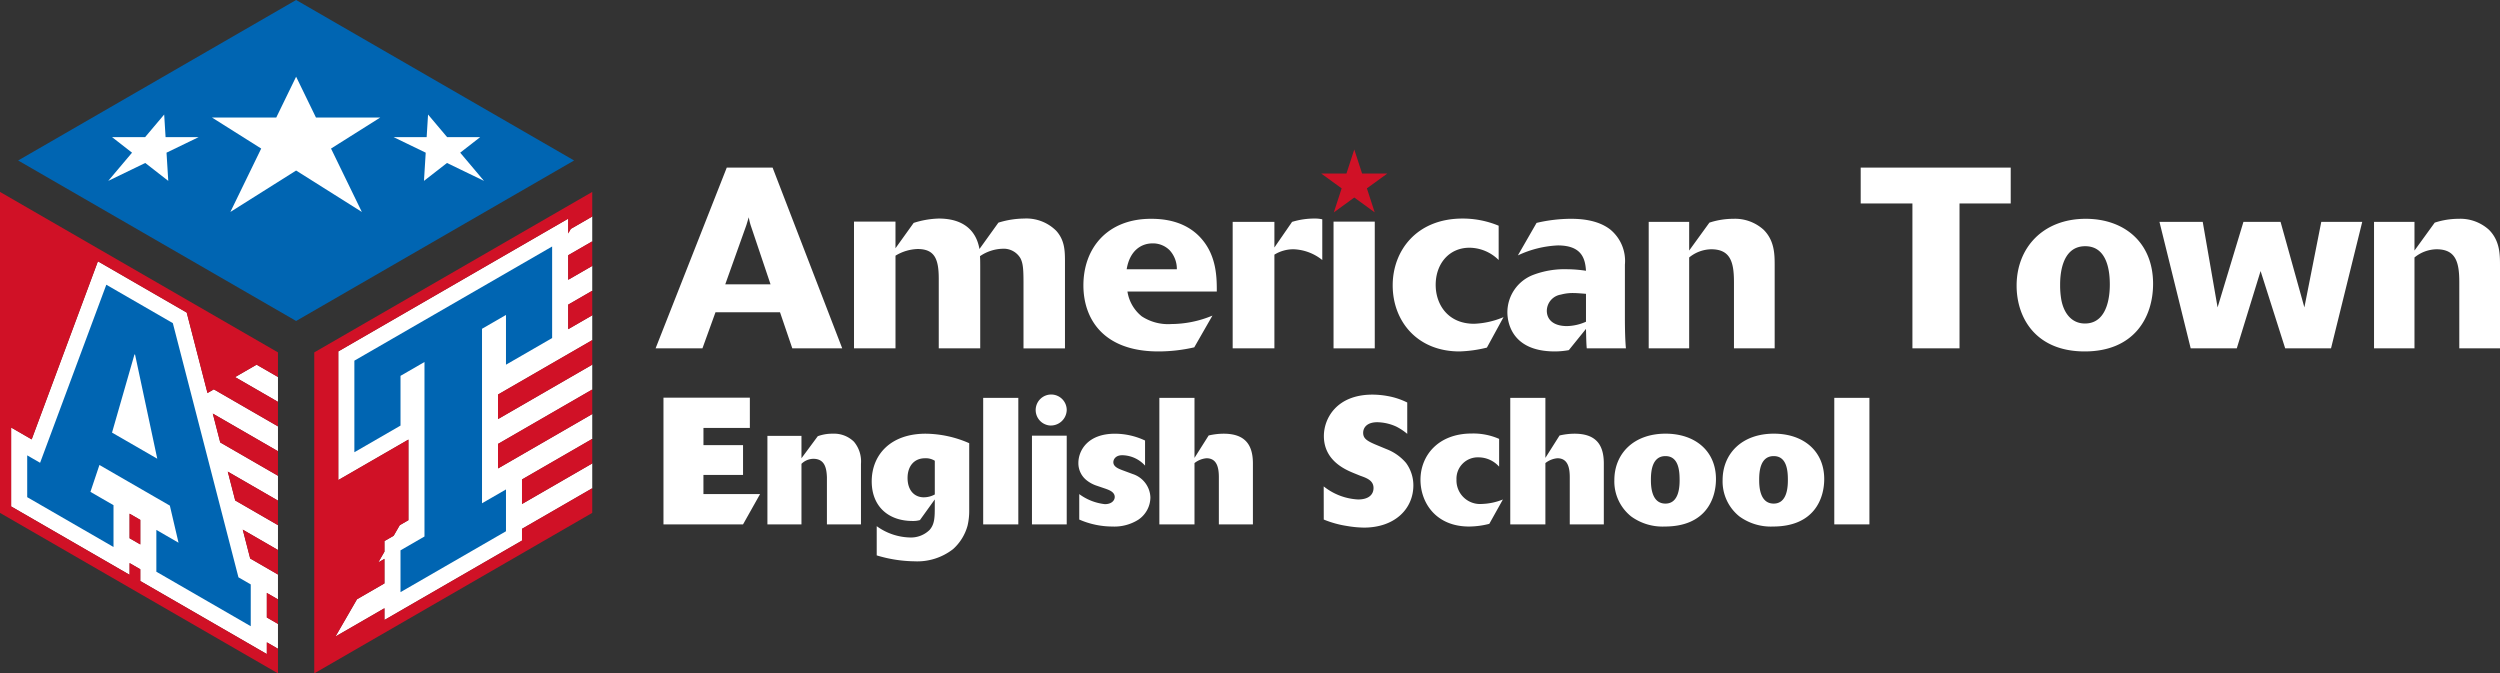 <svg id="レイヤー_1" data-name="レイヤー 1" xmlns="http://www.w3.org/2000/svg" viewBox="0 0 447.274 120.473"><rect x="0" y="0" width="447.274" height="120.473" fill="#333333" stroke="none"/><defs><style>.cls-1{fill:#fff;}.cls-2{fill:#d01126;}.cls-3{fill:#0065b2;}</style></defs><path class="cls-1" d="M225.046,422.589h-8.932l-2.2-6.459H202.372l-2.336,6.459h-8.382l12.734-32.34h8.2Zm-12.825-11.451-3.436-10.216a10.157,10.157,0,0,1-.458-1.786c-.32,1.008-.32,1.1-.5,1.6l-3.71,10.4Z" transform="translate(-74.363 -360.264)"/><path class="cls-1" d="M227.152,399.915h7.422v4.764l3.252-4.535a15.915,15.915,0,0,1,4.489-.779c6.229,0,7.054,4.259,7.282,5.45l3.39-4.717a15.919,15.919,0,0,1,4.582-.733,7.561,7.561,0,0,1,5.772,2.2c1.556,1.741,1.556,3.666,1.556,5.726v15.3h-7.419V411.138c0-2.52-.047-3.711-.551-4.673a3.474,3.474,0,0,0-3.252-1.695,7.487,7.487,0,0,0-3.985,1.328c.045.55.045,1.191.045,2.749v13.742h-7.42v-12.46c0-3.527-.734-5.314-3.8-5.314a8.078,8.078,0,0,0-3.939,1.192v16.582h-7.422Z" transform="translate(-74.363 -360.264)"/><path class="cls-1" d="M288.028,422.405a28.717,28.717,0,0,1-6.413.734c-9.94,0-13.421-5.91-13.421-11.819,0-6.688,4.306-11.91,12.093-11.91,2.2,0,6.277.321,9.116,3.665,2.657,3.115,2.657,6.962,2.657,9.344H276.073a7.068,7.068,0,0,0,2.565,4.444,8.625,8.625,0,0,0,5.313,1.374,19.267,19.267,0,0,0,7.33-1.511Zm-3.115-13.971a4.937,4.937,0,0,0-1.282-3.389,4.212,4.212,0,0,0-3.069-1.237c-2.016,0-4.077,1.283-4.626,4.626Z" transform="translate(-74.363 -360.264)"/><path class="cls-1" d="M302.365,422.589H294.9V399.96h7.465v4.581l3.162-4.581a13.577,13.577,0,0,1,3.984-.595,5.9,5.9,0,0,1,1.42.137v7.283a8.694,8.694,0,0,0-5.084-1.924,6.437,6.437,0,0,0-3.482.963Z" transform="translate(-74.363 -360.264)"/><path class="cls-1" d="M320.321,422.589h-7.375V399.915h7.375Z" transform="translate(-74.363 -360.264)"/><polygon class="cls-2" points="242.293 26.744 243.69 31.043 248.208 31.043 244.551 33.7 245.948 37.997 242.293 35.339 238.636 37.997 240.033 33.7 236.375 31.043 240.895 31.043 242.293 26.744"/><path class="cls-1" d="M340.384,422.452a22.96,22.96,0,0,1-4.9.687c-7.605,0-11.955-5.452-11.955-11.819,0-6.184,4.259-11.955,12.5-11.955a16.738,16.738,0,0,1,6.459,1.282v6.138a7.491,7.491,0,0,0-5.221-2.2c-3.665,0-6.047,2.886-6.047,6.643,0,3.527,2.2,6.962,6.87,6.962a14.808,14.808,0,0,0,5.27-1.19Z" transform="translate(-74.363 -360.264)"/><path class="cls-1" d="M365.073,417.046c0,2.061.046,4.122.184,5.543h-7.009c-.091-1.008-.091-1.833-.137-3.482l-3.07,3.8a13.9,13.9,0,0,1-2.519.23c-8.016,0-8.474-5.635-8.474-7.009a7.181,7.181,0,0,1,4.627-6.688,15.851,15.851,0,0,1,6.047-1.008,23.748,23.748,0,0,1,3.389.275c-.137-2.2-.78-4.535-5.039-4.535a18.638,18.638,0,0,0-7.146,1.786l3.344-5.816a27.3,27.3,0,0,1,6.093-.734c1.649,0,4.809.138,7.1,1.924a7.28,7.28,0,0,1,2.611,6.276Zm-6.962-4.214c-.549-.045-1.649-.138-2.153-.138a7.968,7.968,0,0,0-2.336.275,2.974,2.974,0,0,0-2.518,2.886c0,1.6,1.19,2.749,3.618,2.749a8.751,8.751,0,0,0,3.389-.78Z" transform="translate(-74.363 -360.264)"/><path class="cls-1" d="M369.332,399.96h7.239v5.131l3.618-4.993a13.72,13.72,0,0,1,4.26-.688,7.612,7.612,0,0,1,5.452,1.97c1.922,1.924,1.968,4.352,1.968,6.276v14.933h-7.283V410.725c0-3.574-.641-5.864-4.077-5.864a6.388,6.388,0,0,0-3.938,1.467v16.261h-7.239Z" transform="translate(-74.363 -360.264)"/><path class="cls-1" d="M424.941,422.589h-8.428V396.662h-9.254v-6.413H434.1v6.413h-9.161Z" transform="translate(-74.363 -360.264)"/><path class="cls-1" d="M447.34,423.139c-8.75,0-12.186-6-12.186-11.773,0-6.734,4.673-11.956,12.369-11.956,6.825,0,12.047,4.168,12.047,11.635C459.57,417.092,456.134,423.139,447.34,423.139Zm4.489-12c0-2.154-.367-6.826-4.4-6.826-4.489,0-4.489,5.817-4.489,6.962a14.714,14.714,0,0,0,.227,2.7c.46,2.335,1.834,4.167,4.215,4.167C451.829,418.145,451.829,412.145,451.829,411.138Z" transform="translate(-74.363 -360.264)"/><path class="cls-1" d="M491.405,422.589h-8.2l-4.4-13.834-4.26,13.834H466.3l-5.589-22.629h7.741l2.658,15.3,4.626-15.3h6.642l4.261,15.3,3.022-15.3h7.329Z" transform="translate(-74.363 -360.264)"/><path class="cls-1" d="M499.1,399.96h7.237v5.131l3.619-4.993a13.709,13.709,0,0,1,4.259-.688,7.609,7.609,0,0,1,5.451,1.97c1.925,1.924,1.971,4.352,1.971,6.276v14.933h-7.283V410.725c0-3.574-.643-5.864-4.078-5.864a6.389,6.389,0,0,0-3.939,1.467v16.261H499.1Z" transform="translate(-74.363 -360.264)"/><path class="cls-1" d="M207.3,454.081H193.064v-22.67h15.455v5.42h-8.3v3.077H207.3v5.323h-7.086v3.431h10.131Z" transform="translate(-74.363 -360.264)"/><path class="cls-1" d="M211.661,438.241h6.092v4.008l2.918-3.944a7.6,7.6,0,0,1,2.694-.449,5.065,5.065,0,0,1,3.783,1.443,5.484,5.484,0,0,1,1.251,3.944v10.838h-6.093v-8.433c-.064-1.7-.417-3.3-2.437-3.3a3.108,3.108,0,0,0-2.116.9v10.838h-6.092Z" transform="translate(-74.363 -360.264)"/><path class="cls-1" d="M238.948,453.311a4.421,4.421,0,0,1-1.316.16c-4.392,0-7.31-2.661-7.31-7.085,0-4.682,3.3-8.53,9.651-8.53a19.807,19.807,0,0,1,7.792,1.7v11.961a11.689,11.689,0,0,1-.289,2.757,8.728,8.728,0,0,1-2.6,4.232,10.412,10.412,0,0,1-6.927,2.181,24.222,24.222,0,0,1-6.733-1.059V454.4a10.518,10.518,0,0,0,5.836,2.021,4.784,4.784,0,0,0,3.623-1.346c.929-1.059.929-2.309.929-4.3v-1.155Zm2.66-10.613a3.048,3.048,0,0,0-1.731-.449c-2.021,0-3.142,1.475-3.142,3.527,0,2.213,1.218,3.462,2.918,3.462a4.151,4.151,0,0,0,1.955-.511Z" transform="translate(-74.363 -360.264)"/><path class="cls-1" d="M256.55,454.081h-6.285V431.443h6.285Z" transform="translate(-74.363 -360.264)"/><path class="cls-1" d="M262.1,436.381a2.777,2.777,0,1,1,3.11-2.757A2.847,2.847,0,0,1,262.1,436.381Zm3.11,17.7h-6.219V438.209h6.219Z" transform="translate(-74.363 -360.264)"/><path class="cls-1" d="M277.007,445.07a4.569,4.569,0,0,1,3.174,4.168,4.861,4.861,0,0,1-2.214,4.041,8.042,8.042,0,0,1-4.584,1.186,14.831,14.831,0,0,1-5.932-1.25v-4.553a9.436,9.436,0,0,0,4.585,1.8c1.251,0,1.764-.706,1.764-1.283,0-.9-1.026-1.251-1.635-1.475l-1.6-.545a5.8,5.8,0,0,1-1.827-.994,3.889,3.889,0,0,1-1.443-3.078c0-2.149,1.6-5.227,6.541-5.227a12.694,12.694,0,0,1,5.387,1.218v4.489a5.618,5.618,0,0,0-4.073-1.859c-1.249,0-1.6.8-1.6,1.251,0,.8.9,1.153,1.571,1.41Z" transform="translate(-74.363 -360.264)"/><path class="cls-1" d="M281.783,431.443h6.286v10.742l2.532-4.008a12.125,12.125,0,0,1,2.662-.321c3.623,0,5.258,1.732,5.258,5.323v10.9h-6.093v-8.4c0-1.572-.256-3.431-2.211-3.431a4.038,4.038,0,0,0-2.148.865v10.967h-6.286Z" transform="translate(-74.363 -360.264)"/><path class="cls-1" d="M311.186,447.283a10.712,10.712,0,0,0,6.156,2.341c1.924,0,2.758-.9,2.758-2.052,0-1.316-1.155-1.764-2.34-2.18l-1.188-.481c-1.474-.61-5.355-2.213-5.355-6.638,0-3.142,2.277-7.407,8.69-7.407a15.428,15.428,0,0,1,2.726.256,12.946,12.946,0,0,1,3.5,1.155v5.611a10.092,10.092,0,0,0-1.988-1.315,8.508,8.508,0,0,0-3.367-.769c-1.955,0-2.533,1.058-2.533,1.892,0,1.026.673,1.474,2.468,2.212l1.7.706a8.68,8.68,0,0,1,3.5,2.469,6.788,6.788,0,0,1,1.315,4.007c0,4.2-3.3,7.568-8.851,7.568a19.453,19.453,0,0,1-3.013-.289,18.121,18.121,0,0,1-4.168-1.154Z" transform="translate(-74.363 -360.264)"/><path class="cls-1" d="M340.813,453.984a14.812,14.812,0,0,1-3.622.481c-5.934,0-8.69-4.265-8.69-8.369,0-4.3,3.142-8.272,9.17-8.272a11.494,11.494,0,0,1,4.9.962v4.97a4.964,4.964,0,0,0-3.686-1.668,3.814,3.814,0,0,0-3.943,3.976,4.219,4.219,0,0,0,4.552,4.361,10.816,10.816,0,0,0,3.752-.8Z" transform="translate(-74.363 -360.264)"/><path class="cls-1" d="M344.564,431.443h6.284v10.742l2.534-4.008a12.1,12.1,0,0,1,2.66-.321c3.624,0,5.26,1.732,5.26,5.323v10.9h-6.093v-8.4c0-1.572-.257-3.431-2.213-3.431a4.045,4.045,0,0,0-2.148.865v10.967h-6.284Z" transform="translate(-74.363 -360.264)"/><path class="cls-1" d="M372.2,454.465a9.549,9.549,0,0,1-6-1.8,8.014,8.014,0,0,1-3.014-6.508c0-4.681,3.4-8.305,9.17-8.305,5.291,0,9.01,3.11,9.01,8.113C381.373,449.431,379.61,454.465,372.2,454.465Zm2.66-8.4c0-1.667-.223-4.2-2.533-4.2-2.467,0-2.6,2.886-2.6,4.232,0,.93,0,4.265,2.6,4.265C374.863,450.361,374.863,447.059,374.863,446.064Z" transform="translate(-74.363 -360.264)"/><path class="cls-1" d="M391.569,454.465a9.552,9.552,0,0,1-6-1.8,8.014,8.014,0,0,1-3.014-6.508c0-4.681,3.4-8.305,9.171-8.305,5.29,0,9.008,3.11,9.008,8.113C400.738,449.431,398.975,454.465,391.569,454.465Zm2.662-8.4c0-1.667-.226-4.2-2.535-4.2-2.468,0-2.6,2.886-2.6,4.232,0,.93,0,4.265,2.6,4.265C394.231,450.361,394.231,447.059,394.231,446.064Z" transform="translate(-74.363 -360.264)"/><path class="cls-1" d="M408.819,454.081h-6.284V431.443h6.284Z" transform="translate(-74.363 -360.264)"/><polygon class="cls-1" points="101.673 45.675 105.957 43.202 105.957 38.719 102.116 40.936 102.109 40.94 101.673 41.695 101.673 39.092 60.522 62.85 60.508 62.858 60.508 85.916 73.053 78.675 73.053 93.054 71.512 93.944 71.505 93.948 70.415 95.838 68.778 96.783 68.763 96.791 68.763 98.697 67.676 100.58 67.623 100.673 68.763 100.015 68.763 104.366 63.86 107.196 63.854 107.201 60.024 113.832 59.971 113.925 68.763 108.849 68.763 110.95 93.402 96.725 93.417 96.717 93.417 94.616 105.957 87.376 105.957 82.892 93.417 90.132 93.417 85.782 105.957 78.542 105.957 74.057 89.128 83.774 89.128 79.423 105.957 69.707 105.957 65.222 89.128 74.938 89.128 70.587 105.957 60.872 105.957 56.389 101.673 58.861 101.673 54.51 105.957 52.037 105.957 47.554 101.673 50.026 101.673 45.675"/><polygon class="cls-1" points="45.92 65.232 45.906 65.223 42.023 67.464 49.717 71.907 49.732 71.916 49.732 67.432 45.92 65.232"/><path class="cls-1" d="M112.618,429.9l-1.124.648-3.709-14.362,0-.012L91.9,407.006l-.03-.016L80.021,438.849l-3.636-2.1-.043-.025v14.159l21.18,12.228.042.025v-2.1l1.883,1.086v2.1l22.628,13.064.042.025v-2.1l1.963,1.134.015.009v-4.484l-1.978-1.142v-4.351l1.963,1.133.015.009v-4.484l-4.953-2.86-1.32-5.113,6.258,3.613.015.009V454.2l-7.634-4.407-1.32-5.113,8.939,5.161.015.008v-4.483l-10.314-5.955-1.32-5.113,11.619,6.708.015.009v-4.483l-11.463-6.619ZM99.447,457.639l-1.883-1.089V452.2l1.883,1.087Z" transform="translate(-74.363 -360.264)"/><polygon class="cls-3" points="3.247 28.712 52.978 0 102.71 28.712 52.978 57.425 3.247 28.712"/><polygon class="cls-1" points="52.978 13.722 56.531 21.032 68.025 21.032 59.225 26.578 64.739 37.922 52.978 30.51 41.215 37.922 46.732 26.578 37.931 21.032 49.423 21.032 52.978 13.722"/><polygon class="cls-1" points="29.374 20.489 29.623 24.533 35.541 24.533 29.792 27.315 30.104 32.362 25.987 29.157 19.364 32.362 23.622 27.315 20.047 24.533 25.963 24.533 29.374 20.489"/><polygon class="cls-1" points="76.583 20.489 79.992 24.533 85.91 24.533 82.335 27.315 86.591 32.362 79.97 29.157 75.852 32.362 76.164 27.315 70.416 24.533 76.333 24.533 76.583 20.489"/><polygon class="cls-2" points="23.173 96.304 25.112 97.425 25.112 93.007 23.173 91.886 23.173 96.304"/><polygon class="cls-2" points="39.393 79.166 49.732 85.134 49.732 80.717 38.053 73.974 39.393 79.166"/><polygon class="cls-2" points="47.725 110.48 49.732 111.638 49.732 107.221 47.725 106.063 47.725 110.48"/><polygon class="cls-2" points="42.074 89.548 49.732 93.969 49.732 89.552 40.733 84.357 42.074 89.548"/><polygon class="cls-2" points="0 91.76 49.732 120.473 49.732 116.056 47.725 114.897 47.725 116.998 25.112 103.943 25.112 101.842 23.173 100.722 23.173 102.822 2.007 90.603 2.007 76.51 5.673 78.627 17.52 46.768 33.395 55.934 37.113 70.332 38.255 69.672 49.732 76.299 49.732 71.882 42.081 67.464 45.906 65.256 49.732 67.465 49.732 63.047 0 34.335 0 91.76"/><polygon class="cls-2" points="44.754 99.93 49.732 102.804 49.732 98.386 43.414 94.738 44.754 99.93"/><polygon class="cls-2" points="101.645 50.076 105.957 47.587 105.957 43.169 101.645 45.658 101.645 50.076"/><polygon class="cls-2" points="89.1 74.988 105.957 65.255 105.957 60.838 89.1 70.571 89.1 74.988"/><polygon class="cls-2" points="101.645 58.911 105.957 56.422 105.957 52.004 101.645 54.494 101.645 58.911"/><polygon class="cls-2" points="56.225 63.047 56.225 120.473 105.957 91.76 105.957 87.343 93.388 94.6 93.388 96.7 68.792 110.9 68.792 108.799 60.049 113.847 63.875 107.221 68.792 104.383 68.792 99.965 67.701 100.595 68.792 98.705 68.792 96.807 70.436 95.859 71.526 93.969 73.081 93.071 73.081 78.625 60.537 85.866 60.537 62.875 101.645 39.141 101.645 41.802 102.13 40.961 105.957 38.752 105.957 34.335 56.225 63.047"/><polygon class="cls-2" points="93.388 90.182 105.957 82.925 105.957 78.508 93.388 85.765 93.388 90.182"/><polygon class="cls-2" points="89.1 83.824 105.957 74.09 105.957 69.672 89.1 79.407 89.1 83.824"/><path class="cls-3" d="M104.751,450.724l-12.6-7.27-1.609,4.81,4.128,2.382v7.481l-15.44-8.914v-7.481l2.306,1.33,11.847-31.857,11.9,6.871,11.74,45.477,2.2,1.269V472.3l-16.887-9.75v-7.481l3.967,2.29Zm-6.219-27-.107-.063-4.02,14,8.094,4.672Z" transform="translate(-74.363 -360.264)"/><path class="cls-3" d="M164.888,416.61l-4.288,2.477v31.219l4.288-2.477v7.482l-18.87,10.894v-7.481l4.289-2.476V425.029l-4.289,2.477v8.9l-8.255,4.766V424.791l35.382-20.427v16.382l-8.257,4.766Z" transform="translate(-74.363 -360.264)"/></svg>